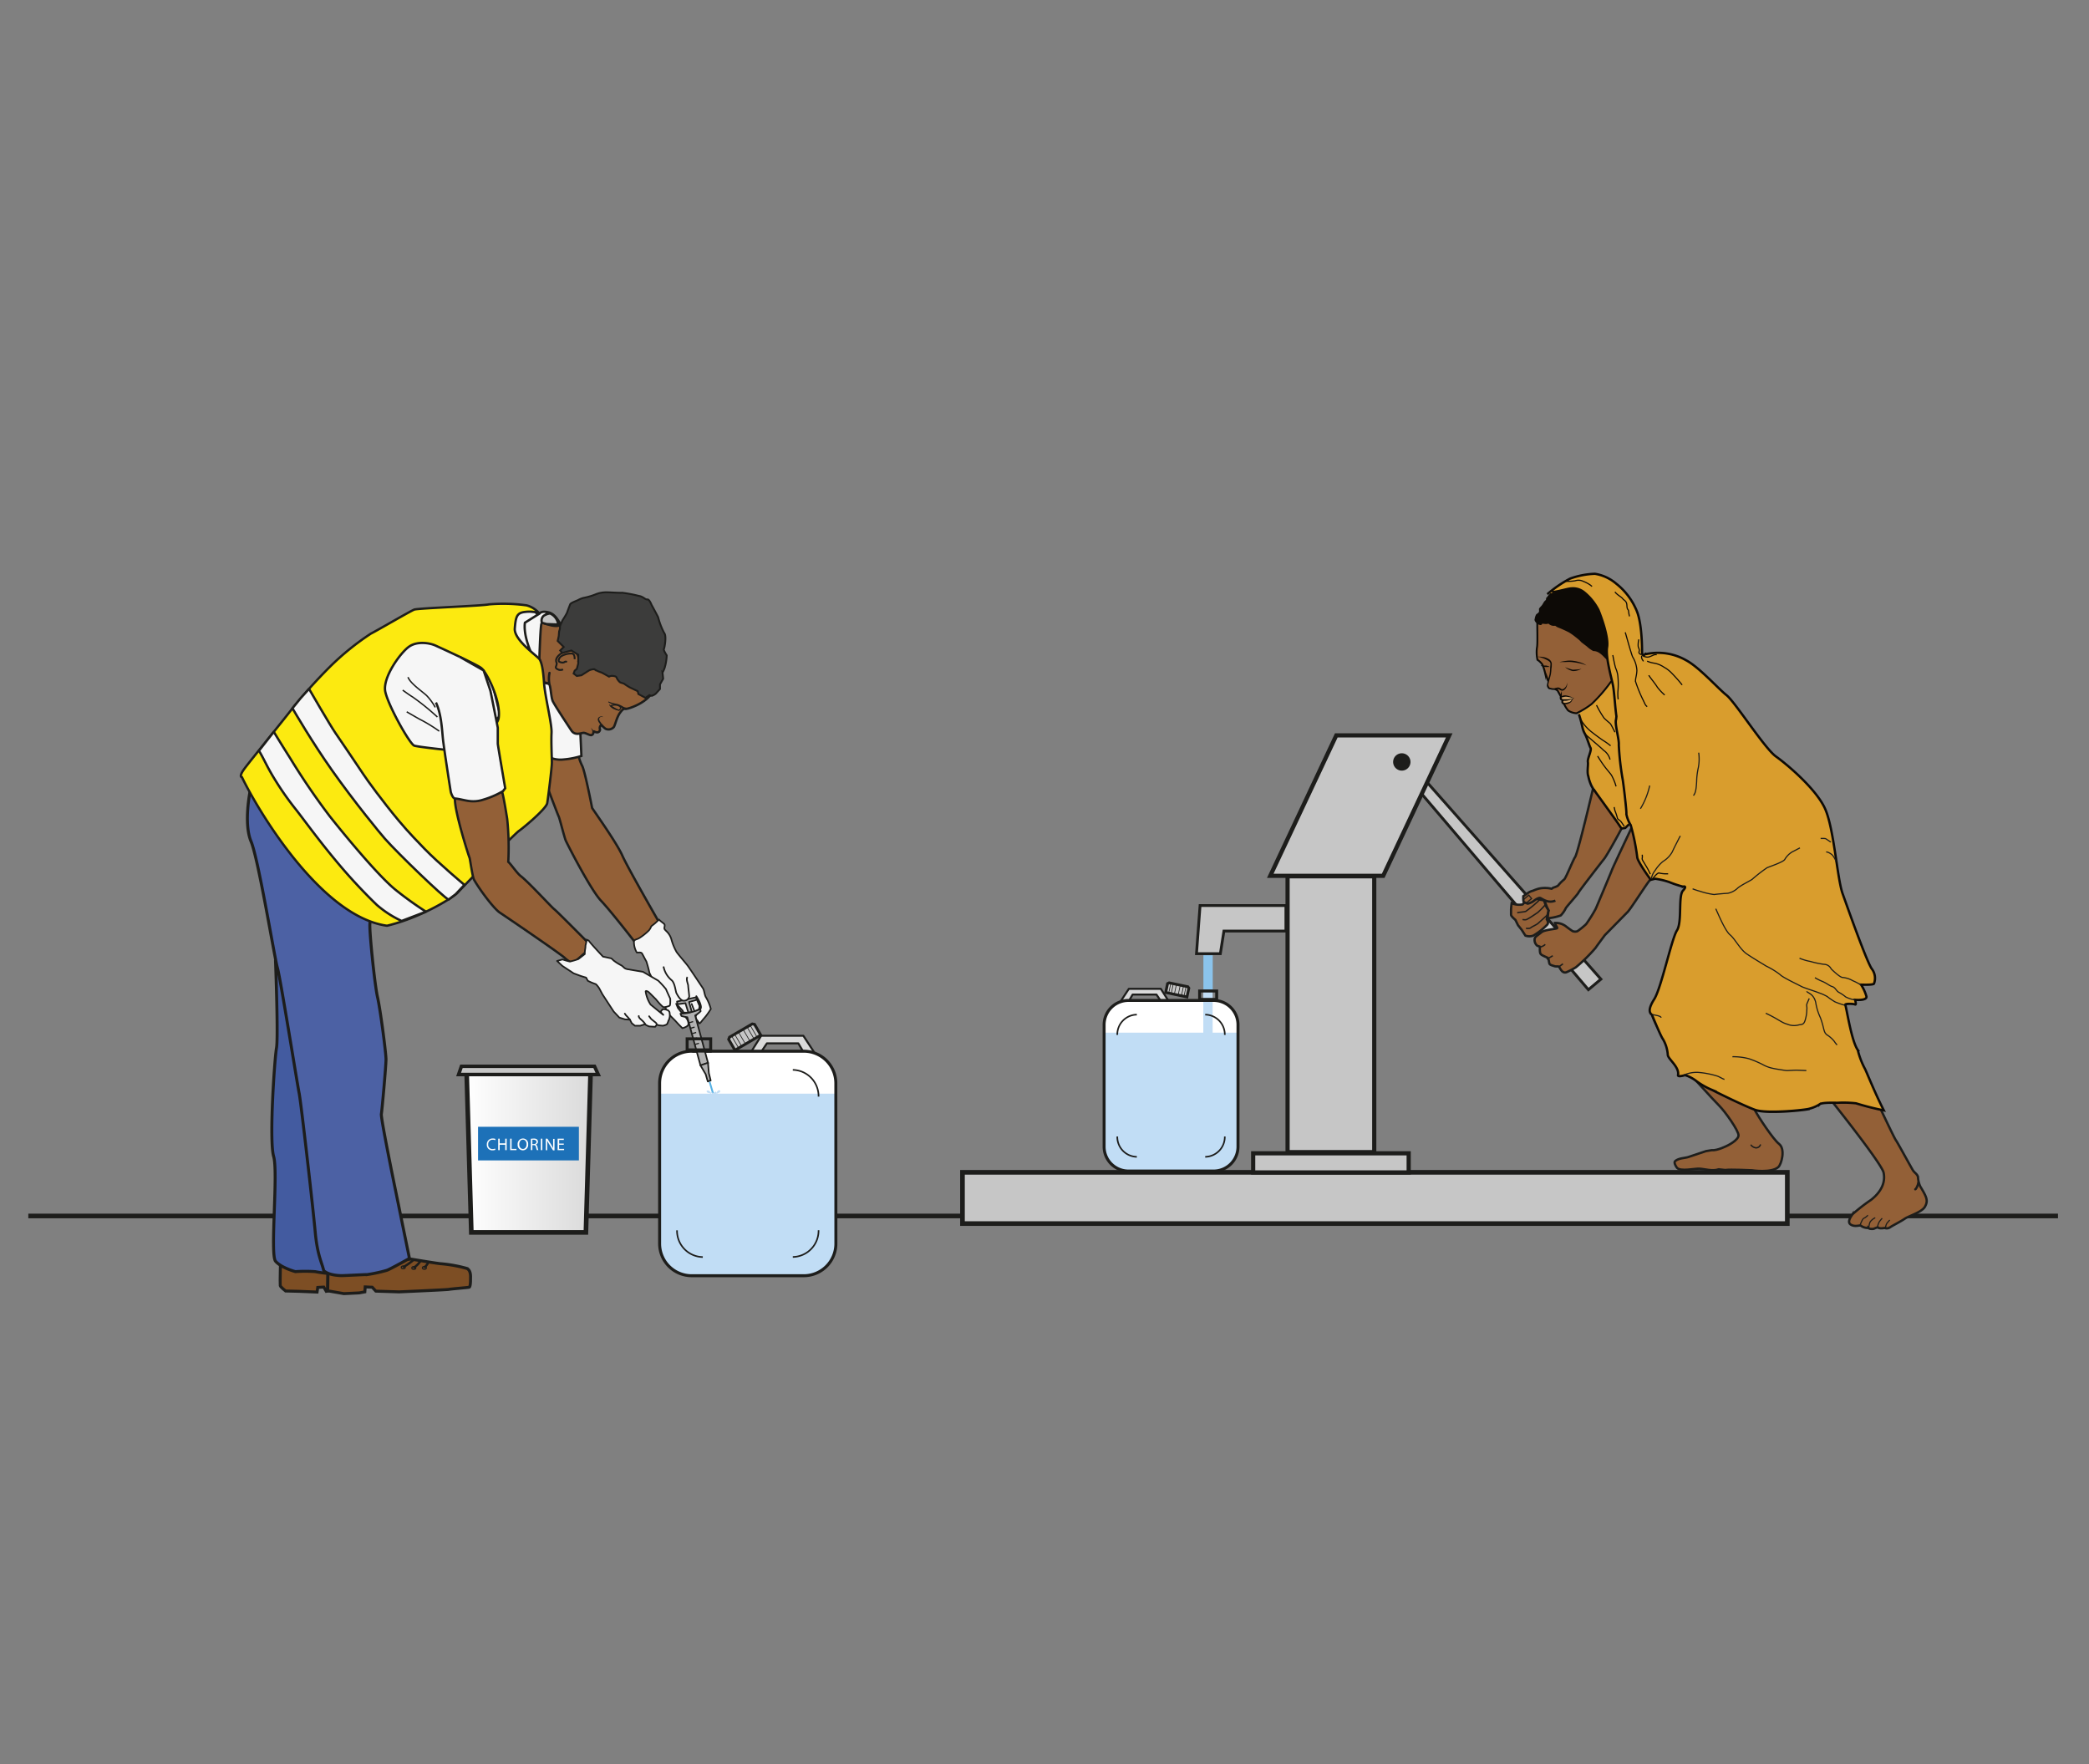 <svg id="Ebene_3" data-name="Ebene 3" xmlns="http://www.w3.org/2000/svg" xmlns:xlink="http://www.w3.org/1999/xlink" viewBox="0 0 450 380"><rect x="0" y="0" width="450" height="380" fill="#808080" stroke="none"/><defs><linearGradient id="linear-gradient" x1="100.49" y1="247.72" x2="127.25" y2="247.72" gradientUnits="userSpaceOnUse"><stop offset="0" stop-color="#fff"/><stop offset="1" stop-color="#dadada"/></linearGradient></defs><title>Zeichenfläche 1</title><line x1="6.1" y1="261.93" x2="443.32" y2="261.93" fill="none" stroke="#1d1d1b" stroke-miterlimit="10"/><path d="M331.35,134.63c-.15,2.06-.3,4.8-.3,5.41a7,7,0,0,0,.14,2c.16.1,1.18,1,1.05,1a15.63,15.63,0,0,0,.86,3.17c.23.45.42.45.42.45l-.13.89a1.4,1.4,0,0,0,.38.6c.24.17.59.08.71.11s.92,0,1,.38.8,1.68,1,2.37a5.62,5.62,0,0,0,1.45,2.21,4.65,4.65,0,0,0,1.61.33c.53,0,2.79-1.68,3.26-2a14.84,14.84,0,0,0,2.07-2c.15-.23,2.59-3.13,2.59-3.13l-.3-6.93-5.11-2.67L334,132.73l-2.29.3Z" fill="#936037"/><path d="M333.52,146.75s-.46-1.29-.7-1.87a10,10,0,0,0-.58-1.75,4.06,4.06,0,0,0-1.05-1,7.83,7.83,0,0,1-.12-2.57c.23-.82,0-5.49.12-6.3s1.87-3.51,2.45-4.68a4.63,4.63,0,0,1,.69-.91" fill="none" stroke="#0d0a06" stroke-miterlimit="10" stroke-width="0.4"/><path d="M331.2,141.46a5.11,5.11,0,0,1,1.17.06,3.09,3.09,0,0,1,1.13.38,1.38,1.38,0,0,1,.78,1c0,.42,0,.79-.08,1.18a7.74,7.74,0,0,1-.12,1.17c-.08.38-.19.75-.29,1.12a7.92,7.92,0,0,0-.26,1.1c0,.26.26.74.42.68H334a2.16,2.16,0,0,0,1.09.07,1.32,1.32,0,0,1,.64-.13,1.68,1.68,0,0,1,.57.29c.3.19.58,0,.85-.29a1.63,1.63,0,0,0,.43-1.05,1.72,1.72,0,0,1-.26,1.18,1.54,1.54,0,0,1-.45.47.77.77,0,0,1-.71,0c-.21-.11-.33-.24-.47-.25a1,1,0,0,0-.51.11,2.43,2.43,0,0,1-1.26-.06H334a.61.61,0,0,1-.63-.36,1.08,1.08,0,0,1-.13-.29.67.67,0,0,1,0-.34,8.19,8.19,0,0,1,.27-1.16c.1-.37.21-.74.29-1.1a10.55,10.55,0,0,0,.12-1.13c0-.38.07-.78.07-1.13s-.32-.56-.63-.74A6.79,6.79,0,0,0,331.2,141.46Z" fill="#0d0a06"/><path d="M335.93,142.62a12.42,12.42,0,0,1,1.48-.27,5.52,5.52,0,0,1,1.52,0,9.19,9.19,0,0,1,1.47.33,4,4,0,0,1,1.35.67,6.27,6.27,0,0,0-1.41-.45,14.17,14.17,0,0,0-1.45-.25,7.11,7.11,0,0,0-1.46-.05Z" fill="#0d0a06"/><path d="M337.14,143.71a12.13,12.13,0,0,0,1.67.56h0l.93-.06c.31,0,.62-.08.93-.15a3.56,3.56,0,0,1-1.86.5h0A3.87,3.87,0,0,1,337.14,143.71Z" fill="#0d0a06"/><path d="M336.17,150.22l.06.36.19.27,0,.44.4.3a4.42,4.42,0,0,0,.91-.13,2,2,0,0,0,.61-.32,4.27,4.27,0,0,1,.5-.71c.09,0,.09-.08-.23-.21a5.64,5.64,0,0,0-1.62-.32C336.84,150,336.17,150.22,336.17,150.22Z" fill="#ca9e67"/><path d="M333.83,143.67a4.19,4.19,0,0,0-.5,0c-.18,0-.35,0-.53,0a4.17,4.17,0,0,1-.51-.09,2.29,2.29,0,0,1-.43-.32,2.6,2.6,0,0,1,.5.1h.5c.16,0,.32,0,.49.08A1,1,0,0,1,333.83,143.67Z" fill="#0d0a06"/><path d="M336.43,150.64c.46,0,.9,0,1.36,0a6.59,6.59,0,0,0,1.34-.34,4,4,0,0,1-1.3.56,2.78,2.78,0,0,1-1.43,0Z" fill="#0d0a06"/><path d="M398.85,225.67a13.42,13.42,0,0,0,1.57,3.86c.88,1.05,7.45,15.41,8,16.11.3.4,2.25,4,3.56,6.3.42.76,1.09.93,1.19,1.68a5.16,5.16,0,0,0,.51,2c1.45,2.36,1.66,3.06,1,4.28s-3.46,2-4.38,2.63-2.55,1.43-3.15,1.84a1.23,1.23,0,0,1-1.17.14s-1.15.23-1.45-.12c-.31,0-.86.33-1.06.33s-.73.06-1-.21a2.56,2.56,0,0,1-1.64-.5c-.38-.11-1.25.32-2.13-.21s0-1.71.35-2.23a37.94,37.94,0,0,1,4-3.11c.87-.7,3.35-2.76,2.7-5.88-.43-2.07-13.17-18-14-18.86s-2.63-3-3.15-3.5a25.89,25.89,0,0,1-3.68-4.38l13.57-.41a5.33,5.33,0,0,1-1.05-1.58,6.64,6.64,0,0,0-.26-1.57,10,10,0,0,1-.79-2.1,2.57,2.57,0,0,0-.44-1.23" fill="#936037" stroke="#1d1d1b" stroke-miterlimit="10" stroke-width="0.5"/><path d="M336.06,150c.23,0,.45-.11.7-.16a1.51,1.51,0,0,1,.79,0,5.9,5.9,0,0,1,.72.2c.26.08.44.23.68.31-.11-.05-.25,0-.38-.05l-.34-.1-.72-.12a1.73,1.73,0,0,0-.68.06,2.17,2.17,0,0,1-.77.07Z" fill="#0d0a06"/><path d="M336.74,151.43a3.6,3.6,0,0,0,1.34-.23.69.69,0,0,0,.27-.16l.21-.3a1.52,1.52,0,0,1,.57-.47,1.7,1.7,0,0,0-.45.55l-.18.32a1,1,0,0,1-.31.26,1.91,1.91,0,0,1-1.49.24Z" fill="#0d0a06"/><path d="M346.26,140.82s.13,1.26-.17,1.21-1.4-1.83-2.85-1.78a5.88,5.88,0,0,1-1.27-.87c-.3-.31-1.4-1-1.53-1.27a13.27,13.27,0,0,0-1.05-.88,13,13,0,0,0-1.4-1,26.47,26.47,0,0,0-2.45-1.1,3.19,3.19,0,0,1-.53-.34,1.64,1.64,0,0,1-1.45-.46c-.64.23-1.32-.09-1.37.07-.22.74-1.89-.42-1.6-1.06a2.93,2.93,0,0,1,.29-.94c.11-.18.45-.31.59-.53s0-.61.07-.78c.24-.38.45-.48.69-.84l.34-.57c.25-.38.52-.37.48-.69a.33.33,0,0,1,.21-.36c.19-.28.26-.36.26-.36a3.73,3.73,0,0,0,.81-.65c.93-1.44,3.58-1.16,4.23-1.16a3.57,3.57,0,0,1,2.67.79,13.68,13.68,0,0,1,3.09,4.2c.59,1.46,2.34,5.14,2,7.3S346,139.31,346.26,140.82Z" fill="#0d0a06"/><polygon points="344.86 210.92 301.27 161.56 299.53 163.11 342.16 213.19 344.86 210.92" fill="#c6c6c6" stroke="#1d1d1b" stroke-miterlimit="10" stroke-width="0.6"/><path d="M326,194.7a4.24,4.24,0,0,0,2,.12,14.33,14.33,0,0,1,2.19-1.94c.31,0,1.06.79,1.06.79l.24.13s1.11,0,1.2.34l.3,1,.61,1-.31,1.24-.09.67s.5.68.09,1.13a14.06,14.06,0,0,1-3,2.36,2.56,2.56,0,0,1-1.7,0l-.79-1.24-.8-1-.56-1.15s-.94-.76-.94-1.1v-1.12a13.6,13.6,0,0,1,.14-1.39Z" fill="#936037" stroke="#1d1d1b" stroke-miterlimit="10" stroke-width="0.5"/><path d="M332.87,194.9a16.13,16.13,0,0,1-1.68,1.71c-.15.06-1.4,1-2.32,1.45-.3.14-.79,0-.9.05" fill="#936037" stroke="#1d1d1b" stroke-miterlimit="10" stroke-width="0.3"/><path d="M333.42,197c-.33.3-1.65,1.48-2.05,1.86s-1.45.78-1.65,1-1,.11-1,.11" fill="#936037" stroke="#1d1d1b" stroke-miterlimit="10" stroke-width="0.3"/><path d="M331.48,194a27.15,27.15,0,0,1-2.8,2.31c-.27.14-1.52.18-1.85.33" fill="#936037" stroke="#1d1d1b" stroke-miterlimit="10" stroke-width="0.3"/><path d="M355.94,218.67c.35,2.22,6.13,10.27,6.66,11s6.56,7.33,7.79,8.56,4.11,5.28,4.11,6.33-2.37,2.2-2.37,2.2-2.18,1.14-3.41,1l-1.22.2-3.83,1.28c-.72.24-2.08.2-2.84.89-.31.28.2,1.18.42,1.43.76.85,3.79.13,4.84.18s2.8.61,4.15.14l1.37.15c1.06-.17,5.78.06,5.78.06s4.21.64,5.7-.7c.65-.61,1.59-3.87.12-5-1.2-.93-4.37-5.68-5.29-7.43s-4.64-11.53-5.87-12.76" fill="#936037" stroke="#1d1d1b" stroke-miterlimit="10" stroke-width="0.5"/><path d="M351.44,178.36s-3.95,8.34-4.19,9-3.33,8-3.5,8.38a30.9,30.9,0,0,1-2.08,3.33,16.11,16.11,0,0,1-1.87,1.52,1.49,1.49,0,0,1-1,0c-.33-.17-1.41-1-1.41-1a3.62,3.62,0,0,0-2.41-.78c.2.77.62,1,.41,1.15s-2.66.32-3.28.82c-1.08.85-1.44,1-1.52,1.45a1.6,1.6,0,0,0,.56,1.49l.58.21s-.13,1.25.17,1.59,1.25.64,1.5.81.25,1.07.41,1.32.83.39,1.08.48.63,0,.88.08.66,1.73,1.82,1.15a17,17,0,0,0,1.88-1,35.71,35.71,0,0,0,4.24-4.18c.13-.24,2-2.74,2-2.74l4.91-5c.75-.77,4.61-6.9,4.94-7" fill="#936037" stroke="#1d1d1b" stroke-miterlimit="10" stroke-width="0.5"/><path d="M331.73,204a2.09,2.09,0,0,0,1.14-.57" fill="#936037" stroke="#1d1d1b" stroke-miterlimit="10" stroke-width="0.3"/><path d="M333.17,206.61a14.68,14.68,0,0,0,1.32-.74" fill="#936037" stroke="#1d1d1b" stroke-miterlimit="10" stroke-width="0.3"/><line x1="335.84" y1="208.23" x2="336.68" y2="207.62" fill="#936037" stroke="#1d1d1b" stroke-miterlimit="10" stroke-width="0.3"/><path d="M332.72,194.14l.26.58.25.66.4.78-.09.21-.16,1.4h.32a11.15,11.15,0,0,0,2.5-.57,5.88,5.88,0,0,0,1.09-1.56c.17-.35,2.63-3.06,2.71-3.33s4.82-6.39,5.52-7.26,3.33-5.7,3.76-6.54l.24-.63-2.19-6.51-4.21-1.32c-1.49,6.31-3.38,13.94-3.82,14.56s-2,4.59-2.38,4.85a7.92,7.92,0,0,0-1.23,1.23c-.18.26-1.14.53-1.14.53s-.29.3-.42.2a6.32,6.32,0,0,0-2.66,0,8.35,8.35,0,0,0-1.19.43,4.17,4.17,0,0,0-.92.36l-1.22.83s-.05,1.18.13,1.27a8.58,8.58,0,0,0,.83.35,4,4,0,0,0,1.14-.48c.13-.09,1-.81,1.49-.76.15,0,.54.31,1.09.54l.32.12a2.65,2.65,0,0,0,1.91-.08" fill="#936037" stroke="#1d1d1b" stroke-miterlimit="10" stroke-width="0.5"/><path d="M333.21,128a25.82,25.82,0,0,1,5-3.3,17.38,17.38,0,0,1,5.38-1.05,9.3,9.3,0,0,1,4.55,2.1,14.4,14.4,0,0,1,4.55,6.13c1.05,2.8,1.05,7.87,1.05,8.47,0,1.49.76.52.76.52l.19.06a12.22,12.22,0,0,1,8.63,1.4c2.8,1.52,6.77,6,8.63,7.48s8.18,11.44,10.63,13.19,8.52,6.89,10.51,11.09,2.66,15.11,3.85,18.45,5.25,14.82,6.31,16.23a3.31,3.31,0,0,1,.46,3.15c-.11.35-2.8.23-2.8.23a9.14,9.14,0,0,1,1.17,2.57c.11.94-2.45.7-2.45.7s.35,1.17,0,1-2.34-.23-2.11.12,1.29,7.7,2.69,9.69a17.05,17.05,0,0,0,1.52,4c.23.35,2.1,5.13,4.09,9a58.46,58.46,0,0,1-6-1.52,24.78,24.78,0,0,0-4-.11c-.47,0-3.39-.12-3.85.34a7.39,7.39,0,0,1-2.22.94c-.58.23-9.11,1.16-11.68.23s-8.87-4.08-9.34-4.32a15.8,15.8,0,0,1-3.27-1.86,8.08,8.08,0,0,0-2.45-1.29s-1.62.51-1.52,0c.35-1.78-2.21-3.48-2.21-4.41a7.65,7.65,0,0,0-1.06-3.38c-.46-.59-2.33-5.17-2.33-5.17-.44-.37-1.05-1,.47-3.39s3.74-13,4.9-14.82.23-7.39,1.29-8.56,0-.87,0-.87a24.08,24.08,0,0,1-3-1,16.22,16.22,0,0,0-3-.7l-.93.23s-2.92-4-2.92-4.91a46.76,46.76,0,0,0-1.4-6.88c-.11-.17-.9,1-1.78.5s-2.17-2.85-4.41-6c-3.5-4.89-3.06-6-3.18-6.5s.47-3,.59-4.19-.73-2.7-1.35-3.91L340,153.65c2.16-.84,7.4-5.81,7.09-7.39s-1.27-4.62-.91-6.78-1.27-6.57-1.86-8a11.89,11.89,0,0,0-3.09-3.82,3.79,3.79,0,0,0-2.76-.83c-.64,0-3,.8-4.74,1m56.07,111c-.58.23-9.11,1.16-11.68.23m11.68-.23c-.58.23-9.11,1.16-11.68.23" fill="#d99d2d"/><path d="M343.91,151.89a20.46,20.46,0,0,0,1.64,2.8c.68.67,1.27,1.08,1.4,1.28.23.35.93,1.75.93,1.75" fill="none" stroke="#0d0a06" stroke-miterlimit="10" stroke-width="0.25"/><path d="M334.92,148.39l.59.34.72,1.3a.84.84,0,0,0,0,.53c.05.14.42.29.42.29s-.17.29-.1.46a1.12,1.12,0,0,0,.38.34,6.47,6.47,0,0,0,.86,1.39,3.55,3.55,0,0,0,1.82.6,18.29,18.29,0,0,0,3.26-2,33.17,33.17,0,0,0,4.21-4.88" fill="none" stroke="#0d0a06" stroke-miterlimit="10" stroke-width="0.4"/><path d="M347.42,141.11s.4,2.22.64,2.86a5.84,5.84,0,0,1,.47,1.87,17.06,17.06,0,0,1,0,3,8.78,8.78,0,0,0,.05,1.81" fill="none" stroke="#0d0a06" stroke-miterlimit="10" stroke-width="0.25"/><path d="M340.41,154.8a9.2,9.2,0,0,0,2.22,2.69c1.17.93,2,1.52,2.69,2a13.66,13.66,0,0,1,1.63,1.16" fill="none" stroke="#0d0a06" stroke-miterlimit="10" stroke-width="0.25"/><path d="M341.35,158c1,1,3.5,3,4.08,3.62a3.43,3.43,0,0,1,1.4,2" fill="none" stroke="#0d0a06" stroke-miterlimit="10" stroke-width="0.25"/><path d="M344.15,162.86c1.75,2.92,2.8,3.62,3.15,4.44a10.34,10.34,0,0,1,.82,2.1" fill="none" stroke="#0d0a06" stroke-miterlimit="10" stroke-width="0.25"/><path d="M333.31,128a25.67,25.67,0,0,1,4.88-3.35,17.38,17.38,0,0,1,5.38-1.05,9.3,9.3,0,0,1,4.55,2.1,14.4,14.4,0,0,1,4.55,6.13c1.05,2.8,1.05,7.87,1.05,8.47,0,1.49.76.52.76.52l.19.06a12.22,12.22,0,0,1,8.63,1.4c2.8,1.52,6.77,6,8.63,7.48s8.18,11.44,10.63,13.19,8.52,6.89,10.51,11.09,2.66,15.11,3.85,18.45,5.25,14.82,6.31,16.23a3.31,3.31,0,0,1,.46,3.15c-.11.35-2.8.23-2.8.23a9.14,9.14,0,0,1,1.17,2.57c.11.94-2.45.7-2.45.7s.35,1.17,0,1-2.34-.23-2.11.12,1.29,7.7,2.69,9.69a17.05,17.05,0,0,0,1.52,4c.23.35,2.1,5.13,4.09,9a58.46,58.46,0,0,1-6-1.52,24.78,24.78,0,0,0-4-.11c-.47,0-3.39-.12-3.85.34a7.39,7.39,0,0,1-2.22.94c-.58.23-9.11,1.16-11.68.23s-8.87-4.08-9.34-4.32a15.8,15.8,0,0,1-3.27-1.86,8.08,8.08,0,0,0-2.45-1.29s-1.62.51-1.52,0c.35-1.78-2.21-3.48-2.21-4.41a7.65,7.65,0,0,0-1.06-3.38c-.46-.59-2.33-5.17-2.33-5.17-.44-.37-1.05-1,.47-3.39s3.74-13,4.9-14.82.23-7.39,1.29-8.56,0-.87,0-.87a24.08,24.08,0,0,1-3-1,16.22,16.22,0,0,0-3-.7l-.93.23s-2.92-4-2.92-4.91a46.76,46.76,0,0,0-1.4-6.88,7,7,0,0,1-.94-2.37c.12-.35-.69-7.09-.81-7.56a59.33,59.33,0,0,1-.82-7.35c.12-1.17-.93-4.56-.58-5.49l.07-.66c-.28-1.81-.44-5.07-.74-6.65s-1.63-6.09-1.27-8.25-1.27-6.57-1.86-8a11.89,11.89,0,0,0-3.09-3.82,3.79,3.79,0,0,0-2.76-.83c-.64,0-2.44.59-4.14.82M389.8,238.87c-.58.23-9.11,1.16-11.68.23m11.68-.23c-.58.23-9.11,1.16-11.68.23" fill="none" stroke="#0d0a06" stroke-miterlimit="10" stroke-width="0.5"/><polyline points="328.92 194.4 329.93 193.56 329.32 192.82 328.27 193.7" fill="none" stroke="#1d1d1b" stroke-miterlimit="10" stroke-width="0.25"/><path d="M364.61,191.46a15.4,15.4,0,0,0,1.58.52,15.93,15.93,0,0,0,3.06.71c.52-.09,2.54-.26,2.89-.26a4.25,4.25,0,0,0,2.1-1.05c.61-.62,3-1.76,3.24-2a33.24,33.24,0,0,1,3.15-2.45c.53-.26,3.59-1.23,3.86-1.84a4.55,4.55,0,0,1,1.57-1.58c.35-.17,1.67-.87,1.67-.87" fill="none" stroke="#1d1d1b" stroke-miterlimit="10" stroke-width="0.25"/><path d="M369.6,195.75c.53,1.14,2,4.73,3.07,5.61s2.18,3.15,3.59,4.11,3.5,2.19,4.2,2.63a17,17,0,0,1,3,1.84c.53.61,4.12,2.28,4.56,2.54s3.24,1.14,3.85,1.4a10,10,0,0,1,1.75.79,14.2,14.2,0,0,0,1.67,1.14,16.47,16.47,0,0,0,2.24.76" fill="none" stroke="#1d1d1b" stroke-miterlimit="10" stroke-width="0.25"/><path d="M400.89,212.13c-.47-.17-.55-.35-1.78-.88a5.43,5.43,0,0,0-2.19-.7c-.61,0-2.45-1.83-2.45-1.83a1.77,1.77,0,0,0-1.58-1,20.47,20.47,0,0,1-2.89-.61,11.71,11.71,0,0,1-2.36-.7" fill="none" stroke="#1d1d1b" stroke-miterlimit="10" stroke-width="0.25"/><path d="M399.61,215.4a7.12,7.12,0,0,1-2-.64,8.85,8.85,0,0,0-1.49-1c-.52-.27-.78-1.05-1.4-1.23s-1.31-.79-2.19-1.14a11.06,11.06,0,0,1-1.57-.79" fill="none" stroke="#1d1d1b" stroke-miterlimit="10" stroke-width="0.25"/><path d="M395.52,185.6a4.73,4.73,0,0,0-.79-1.4,2.9,2.9,0,0,0-1-.62l-.35-.09" fill="none" stroke="#1d1d1b" stroke-miterlimit="10" stroke-width="0.25"/><path d="M394.38,181.4l-1.05-.71s-.09-.08-.44-.08h-.7" fill="none" stroke="#1d1d1b" stroke-miterlimit="10" stroke-width="0.25"/><path d="M355.7,189.37a4.19,4.19,0,0,1,.87-1.92,8,8,0,0,1,1.69-1.91,5.57,5.57,0,0,0,1.95-2c.49-1.08,1.75-3.49,1.75-3.49" fill="none" stroke="#1d1d1b" stroke-miterlimit="10" stroke-width="0.25"/><path d="M380.37,218.26c2.8,1.31,3.33,2,4.64,2.36a3.77,3.77,0,0,0,2.37.18c.61-.18,1.14.09,1.48-1.05a8.28,8.28,0,0,0,.36-2.28c.08-.79-.18-.79.08-1.4s.44-1,.44-1" fill="none" stroke="#1d1d1b" stroke-miterlimit="10" stroke-width="0.25"/><path d="M389.22,213.53c0,.35,1.49.44,1.92,2.45a12,12,0,0,0,1,3.24c.88,2.37.62,3.07,1.4,3.68a6.45,6.45,0,0,1,1.58,1.4,5.13,5.13,0,0,0,.61.79" fill="none" stroke="#1d1d1b" stroke-miterlimit="10" stroke-width="0.25"/><path d="M373.19,227.63a12.8,12.8,0,0,1,3.59.44,22.83,22.83,0,0,1,2.89,1.22,7.55,7.55,0,0,0,2.45.88c.35.09,2.54.44,2.8.44s1.67-.09,2-.09,2.19.09,2.19.09" fill="none" stroke="#1d1d1b" stroke-miterlimit="10" stroke-width="0.25"/><path d="M349.9,178l-.7-1c-.18-.27-.79-.53-.79-.79a11.07,11.07,0,0,0-.53-1.58l-.17-.78" fill="none" stroke="#0d0a06" stroke-miterlimit="10" stroke-width="0.25"/><path d="M355.5,188.31a14.42,14.42,0,0,0-1.13-2.1c-.09-.26-.71-1-.62-1.31a2.08,2.08,0,0,0,0-.79" fill="none" stroke="#0d0a06" stroke-miterlimit="10" stroke-width="0.25"/><path d="M355.94,189.36s1-1.31,1.4-1.31a7,7,0,0,0,2,.17" fill="none" stroke="#0d0a06" stroke-miterlimit="10" stroke-width="0.25"/><path d="M350.1,136.21c.12.35,1.23,4.42,1.58,5.27a6.31,6.31,0,0,1,.93,2.94c-.06,1.25-.35,1.71-.29,2.39a30.41,30.41,0,0,0,1.75,4.23c.35.76.41.93.76,1.17" fill="none" stroke="#0d0a06" stroke-miterlimit="10" stroke-width="0.25"/><path d="M362.36,147.54a30.44,30.44,0,0,0-2.22-2.51,6.8,6.8,0,0,0-1.69-1.31,5.54,5.54,0,0,0-2-.85,6.55,6.55,0,0,1-1.64-.45" fill="none" stroke="#0d0a06" stroke-miterlimit="10" stroke-width="0.25"/><path d="M358.6,149.71A11,11,0,0,1,357,148c-.52-.87-1.75-2.27-1.81-2.56" fill="none" stroke="#0d0a06" stroke-miterlimit="10" stroke-width="0.25"/><path d="M337.22,125.21a8.85,8.85,0,0,0,2.1-.11,2.24,2.24,0,0,1,1.7.11,7.7,7.7,0,0,1,1.18.57,4.06,4.06,0,0,1,.74.55" fill="none" stroke="#0d0a06" stroke-miterlimit="10" stroke-width="0.25"/><path d="M347.88,127.5c.46.64,1.39,1.07,1.68,1.47s.85.41.9,1.46c.07,1.21.28.51.38,1.4a6.2,6.2,0,0,0,.18.94" fill="none" stroke="#0d0a06" stroke-miterlimit="10" stroke-width="0.25"/><path d="M353.61,141s-.7-.12-.53-.64-.15-.69-.2-1.22a5.61,5.61,0,0,1,.14-1.41" fill="none" stroke="#0d0a06" stroke-miterlimit="10" stroke-width="0.25"/><path d="M353.66,141.23c0,.18-.11.23,0,.58s.23.36.35.65" fill="none" stroke="#0d0a06" stroke-miterlimit="10" stroke-width="0.25"/><path d="M354.07,141.23s-.23.12.3.23a1.45,1.45,0,0,0,1.1-.05c.53-.18,1-.53,1.4-.35" fill="none" stroke="#0d0a06" stroke-miterlimit="10" stroke-width="0.25"/><path d="M365.92,162.13a9.77,9.77,0,0,1-.08,3.24,15,15,0,0,0-.36,3c-.08,1.31-.17,2.45-.7,3" fill="none" stroke="#1d1d1b" stroke-miterlimit="10" stroke-width="0.25"/><path d="M353.37,174.21a16.25,16.25,0,0,0,2-5" fill="none" stroke="#1d1d1b" stroke-miterlimit="10" stroke-width="0.25"/><path d="M362.64,231.61a6.89,6.89,0,0,1,3.15-.61,18.93,18.93,0,0,1,4.12.79c.52.17,1.31.7,1.57.7" fill="none" stroke="#1d1d1b" stroke-miterlimit="10" stroke-width="0.25"/><path d="M356,218.55c.53.15,1.75.24,1.84.67" fill="none" stroke="#1d1d1b" stroke-miterlimit="10" stroke-width="0.25"/><path d="M340.12,153.86c.81,2.45.64,3,1.23,4.1s1,2.68,1.28,3.15-.7,2.33-.58,3-.24,2.21.11,3.15a9.06,9.06,0,0,0,.7,2.1c.59,1-.23-.23,1.87,2.68s3.62,5,4.09,5.73l.46.7.82-.12.82-.79" fill="none" stroke="#0d0a06" stroke-miterlimit="10" stroke-width="0.5"/><rect x="207.33" y="252.53" width="177.68" height="11.04" fill="#c6c6c6" stroke="#1d1d1b" stroke-miterlimit="10"/><rect x="269.95" y="248.43" width="33.5" height="4.12" fill="#c6c6c6" stroke="#1d1d1b" stroke-miterlimit="10" stroke-width="0.9"/><rect x="277.36" y="188.76" width="18.67" height="59.42" fill="#c6c6c6" stroke="#1d1d1b" stroke-miterlimit="10" stroke-width="0.9"/><polygon points="297.96 188.66 273.63 188.66 287.86 158.4 312.19 158.4 297.96 188.66" fill="#c6c6c6" stroke="#1d1d1b" stroke-miterlimit="10" stroke-width="0.9"/><polygon points="277 195.06 258.51 195.06 257.74 205.43 262.88 205.43 263.65 200.55 277 200.55 277 195.06" fill="#c6c6c6" stroke="#1d1d1b" stroke-miterlimit="10" stroke-width="0.6"/><path d="M303.84,164.13a1.87,1.87,0,1,1-1.87-1.87A1.87,1.87,0,0,1,303.84,164.13Z" fill="#1d1d1b"/><rect x="259.23" y="205.77" width="2.01" height="7.37" fill="#8bc4ec"/><path d="M251.64,215.5,250.06,213h-6.89l-1.86,2.84m1.92-.31.75-1.29h5.14l.87,1.29" fill="#dadada" stroke="#1d1d1b" stroke-linejoin="round" stroke-width="0.43"/><path d="M237.84,247a5.25,5.25,0,0,0,5.25,5.25h18.34a5.25,5.25,0,0,0,5.25-5.25V220.75a5.25,5.25,0,0,0-5.25-5.25H243.09a5.25,5.25,0,0,0-5.25,5.25Z" fill="#fff"/><path d="M237.84,247a5.25,5.25,0,0,0,5.25,5.25h18.34a5.25,5.25,0,0,0,5.25-5.25V222.44H237.84Z" fill="#c1ddf5"/><rect x="259.21" y="213.47" width="2.01" height="9.54" fill="#c1ddf5"/><rect x="258.42" y="213.47" width="3.67" height="1.81" fill="none" stroke="#1d1d1b" stroke-width="0.64"/><path d="M263.84,222.93a4.29,4.29,0,0,0-4.22-4.37" fill="none" stroke="#1d1d1b" stroke-width="0.34"/><path d="M259.62,249.19a4.3,4.3,0,0,0,4.22-4.38" fill="none" stroke="#1d1d1b" stroke-width="0.34"/><path d="M240.68,244.81a4.29,4.29,0,0,0,4.21,4.38" fill="none" stroke="#1d1d1b" stroke-width="0.34"/><path d="M244.89,218.56a4.28,4.28,0,0,0-4.21,4.37" fill="none" stroke="#1d1d1b" stroke-width="0.34"/><path d="M237.84,247a5.25,5.25,0,0,0,5.25,5.25h18.34a5.25,5.25,0,0,0,5.25-5.25V220.75a5.25,5.25,0,0,0-5.25-5.25H243.09a5.25,5.25,0,0,0-5.25,5.25Z" fill="none" stroke="#1d1d1b" stroke-width="0.64"/><path d="M400.68,263.9c.33-.84.59-1.37.77-1.45.56-.22.78-.61.95-.66" fill="none" stroke="#1d1d1b" stroke-miterlimit="10" stroke-width="0.25"/><path d="M402.56,264.62a4.16,4.16,0,0,1,.28-1.39,2.87,2.87,0,0,1,1.12-.92" fill="none" stroke="#1d1d1b" stroke-miterlimit="10" stroke-width="0.25"/><path d="M404.43,264.51a3.11,3.11,0,0,1,.44-1.39c.39-.5.58-.7.58-.7" fill="none" stroke="#1d1d1b" stroke-miterlimit="10" stroke-width="0.25"/><path d="M406.18,264.43a2.09,2.09,0,0,1,.3-.94c.27-.34.61-.69.61-.69" fill="none" stroke="#1d1d1b" stroke-miterlimit="10" stroke-width="0.25"/><path d="M116.58,166c1,2.64,3.55,9.45,3.76,9.85s1.22,4.48,1.52,5.19,5.39,10.67,7.62,13,8.14,10,8.14,10l4.57-5s-6.91-12-8.13-14.74-5.59-8.84-6.51-10.26c0,0-1.52-7.83-2.13-9.05a9.79,9.79,0,0,1-.81-2.24l-.82-1.32-6.7.51Z" fill="#936037" stroke="#1d1d1b" stroke-miterlimit="10" stroke-width="0.5"/><polygon points="255.69 214.75 251.11 213.79 251.51 211.87 251.85 211.71 255.88 212.55 256.09 212.85 255.69 214.75" fill="#c6c6c6" stroke="#1d1d1b" stroke-miterlimit="10" stroke-width="0.6"/><line x1="255.49" y1="212.51" x2="255.06" y2="214.54" fill="none" stroke="#1d1d1b" stroke-miterlimit="10" stroke-width="0.15"/><line x1="254.24" y1="212.24" x2="253.81" y2="214.28" fill="none" stroke="#1d1d1b" stroke-miterlimit="10" stroke-width="0.15"/><line x1="254.94" y1="212.43" x2="254.51" y2="214.46" fill="none" stroke="#1d1d1b" stroke-miterlimit="10" stroke-width="0.15"/><line x1="253.42" y1="212.03" x2="252.99" y2="214.07" fill="none" stroke="#1d1d1b" stroke-miterlimit="10" stroke-width="0.15"/><line x1="252.74" y1="211.93" x2="252.32" y2="213.96" fill="none" stroke="#1d1d1b" stroke-miterlimit="10" stroke-width="0.15"/><line x1="252.22" y1="211.76" x2="251.79" y2="213.79" fill="none" stroke="#1d1d1b" stroke-miterlimit="10" stroke-width="0.15"/><path d="M125.24,162.84a17.29,17.29,0,0,1-3.89.76,5.68,5.68,0,0,1-4-1.07l-1.14-15.7,4.19,1,4.42,5.59Z" fill="#f6f6f6" stroke="#1d1d1b" stroke-miterlimit="10" stroke-width="0.5"/><path d="M161.89,226.44l2.08-3.33h9.08l2.45,3.74m-2.53-.41-1-1.69h-6.77l-1.14,1.69" fill="#dadada" stroke="#1d1d1b" stroke-linejoin="round" stroke-width="0.43"/><path d="M180.06,267.89a6.91,6.91,0,0,1-6.91,6.91H149a6.91,6.91,0,0,1-6.91-6.91V233.35a6.91,6.91,0,0,1,6.91-6.91h24.14a6.91,6.91,0,0,1,6.91,6.91Z" fill="#fff"/><path d="M180.06,267.89a6.91,6.91,0,0,1-6.91,6.91H149a6.91,6.91,0,0,1-6.91-6.91V235.58h38Z" fill="#c1ddf5"/><path d="M151.39,270.78a5.66,5.66,0,0,1-5.55-5.76" fill="none" stroke="#1d1d1b" stroke-width="0.34"/><path d="M176.33,265a5.66,5.66,0,0,1-5.55,5.76" fill="none" stroke="#1d1d1b" stroke-width="0.34"/><path d="M170.78,230.46a5.66,5.66,0,0,1,5.55,5.76" fill="none" stroke="#1d1d1b" stroke-width="0.34"/><path d="M180.06,267.89a6.91,6.91,0,0,1-6.91,6.91H149a6.91,6.91,0,0,1-6.91-6.91V233.35a6.91,6.91,0,0,1,6.91-6.91h24.14a6.91,6.91,0,0,1,6.91,6.91Z" fill="none" stroke="#1d1d1b" stroke-width="0.64"/><polygon points="163.88 222.97 158.32 226.22 156.96 223.89 157.15 223.41 162.05 220.56 162.54 220.66 163.88 222.97" fill="#c6c6c6" stroke="#1d1d1b" stroke-miterlimit="10" stroke-width="0.6"/><line x1="161.61" y1="220.87" x2="163.04" y2="223.34" fill="none" stroke="#1d1d1b" stroke-miterlimit="10" stroke-width="0.15"/><line x1="160.09" y1="221.76" x2="161.52" y2="224.23" fill="none" stroke="#1d1d1b" stroke-miterlimit="10" stroke-width="0.15"/><line x1="160.98" y1="221.3" x2="162.41" y2="223.77" fill="none" stroke="#1d1d1b" stroke-miterlimit="10" stroke-width="0.15"/><line x1="159.06" y1="222.29" x2="160.5" y2="224.76" fill="none" stroke="#1d1d1b" stroke-miterlimit="10" stroke-width="0.15"/><line x1="158.27" y1="222.81" x2="159.71" y2="225.28" fill="none" stroke="#1d1d1b" stroke-miterlimit="10" stroke-width="0.15"/><line x1="157.58" y1="223.13" x2="159.02" y2="225.6" fill="none" stroke="#1d1d1b" stroke-miterlimit="10" stroke-width="0.15"/><path d="M60.45,270.69s-.15,5.95-.08,6.25,1.15,1.15,1.15,1.15l2.89.07,3.89.16.15-1,1.3-.07.53.91.31-.07.07-6.56L61.59,271Z" fill="#7d4e24" stroke="#1d1d1b" stroke-width="0.64"/><path d="M59.36,207.25s.61,16.26.2,18.5-1.62,19.92-.61,23.37-.81,21.14.41,22.56,4.27,2.24,4.27,2.24a30.08,30.08,0,0,1,4.27,0,26.27,26.27,0,0,0,3,.41l2.24-.61s2.24-24.6,0-27.24-8.74-32.32-8.74-32.32l-2-5.69Z" fill="#435ba0" stroke="#1d1d1b" stroke-width="0.64"/><path d="M70.82,272.83l-.16,1.22-.07,4,3.5.61,3.28-.16,1.22-.22.08-1.07,1.52.07.77.84,5,.16s10.52-.46,10.75-.54,4-.38,4.34-.46.31-1.67.31-1.9.15-1.68-.77-2.14A29.77,29.77,0,0,0,95,272.22c-.46,0-6.48-1-6.48-1l-8.84.61Z" fill="#7d4e24" stroke="#1d1d1b" stroke-width="0.64"/><path d="M88.2,271.07,85,255.42s-3-14.63-2.85-15.45,1-10.36,1-11.78-1.22-10.78-1.83-13.42-1.83-14.64-1.63-15.85-3-14.84-3-14.84L53.87,170.46s-1.42,6.91.2,10.77,5.08,25.21,5.69,27.24,4.27,25,4.68,27,3,24.8,3.46,29.88,1.47,6.68,1.83,8.34c1,1,3.3,1.09,3.91,1.09s4.88-.23,5.49-.23a31.39,31.39,0,0,0,4.19-.91C83.93,273.46,88.2,271.07,88.2,271.07Z" fill="#4c61a4" stroke="#1d1d1b" stroke-width="0.64"/><polygon points="119.65 147.54 116.3 146.78 115 143.63 117.41 140.48 119.65 147.54" fill="#936037" stroke="#1d1d1b" stroke-linejoin="round" stroke-width="0.5"/><path d="M116.27,142.1c-.3-.3-3.91-6.25-3.91-6.25l4.37-1.75c1,.3,3,1.17,4.14.46s3.75-4.92,6.24-5.57c4.11-1.07,9.69-.91,11.62,1.53s5.28,9.07,2.14,17.88c-1,2.85-5.19,4.17-5.8,4.27s-.67-.24-1.47.82-1.1,2.85-1.42,3.17a1.52,1.52,0,0,1-1.73.33,4.74,4.74,0,0,1-.91-.86.92.92,0,0,0-.28,1.05s-.13,1-1.3.37c-.3.1.1.41-.46.76-.34.22-1.27-.45-1.78-.45s-1.83.71-2.64-.51-3.5-5.29-4-6.3c-.38-.84-.41-2.85-.71-3.56a6.42,6.42,0,0,1,0-2.54" fill="#936037" stroke="#1d1d1b" stroke-linecap="round" stroke-linejoin="round" stroke-width="0.5"/><path d="M134.92,152.92a2.3,2.3,0,0,1-1.07-.47A4.81,4.81,0,0,0,133,152c-.31-.11-.67-.17-1-.29a5.49,5.49,0,0,1-1-.45l.1-.16a3.93,3.93,0,0,0,1,.35c.34.1.67.12,1,.22a5.75,5.75,0,0,1,1,.45,1.83,1.83,0,0,0,.85.33Z" fill="#1d1d1b"/><path d="M124.5,142.61c.26-.51.11-2.34-1.42-2.49s-3.91,1.42-3.15,2.69a1.93,1.93,0,0,1-.15.72c-.15.3,0,.5.51.71a1.27,1.27,0,0,0,1-.05" fill="none" stroke="#1d1d1b" stroke-miterlimit="10" stroke-width="0.4"/><path d="M123.79,142c0-.36,0-1.12-.57-1.22a4.24,4.24,0,0,0-2.34.59c-.44.33-.73,1-.36,1.2.72.3,1,.11,1.14,0s.48,0,.48,0" fill="none" stroke="#1d1d1b" stroke-miterlimit="10" stroke-width="0.4"/><path d="M129.34,156.07a4.66,4.66,0,0,1-.35-.48,1.2,1.2,0,0,1-.22-.65.67.67,0,0,1,.43-.55.76.76,0,0,1,.66,0l0,.09a.71.71,0,0,0-.54,0,.51.51,0,0,0-.26.4,1.08,1.08,0,0,0,.19.49c.12.18.22.29.37.54Z" fill="#1d1d1b"/><polygon points="116.37 132.85 115.2 131.74 110.63 131.53 109.21 135.19 111.8 139.66 113.38 140.93 115.1 135.29 116.37 132.85" fill="#f6f6f6" stroke="#1d1d1b" stroke-linejoin="round" stroke-width="0.5"/><polygon points="99.45 139.87 92.39 137.17 84.87 139.05 79.18 145.86 81.46 155.16 90.61 163.14 94.93 163.65 107.79 154.25 104.94 142.71 99.45 139.87" fill="#f6f6f6" stroke="#1d1d1b" stroke-linejoin="round" stroke-width="0.5"/><path d="M127.71,157.71a1.27,1.27,0,0,0-.09-.2l-.11-.25a2.34,2.34,0,0,1-.17-.53s0,0,0,0a.05.05,0,0,1,0,0,2,2,0,0,0,.29.42l.18.2a2.64,2.64,0,0,1,.2.25.22.22,0,0,1-.13.26A.2.2,0,0,1,127.71,157.71Z" fill="#1d1d1b"/><path d="M120.79,134.53c-.45-.66-1.16-2.29-2.69-2.64s-1.83.25-1.83.25l-3.2,2c-.51,4.11,3.05,9.8,3.05,9.8s.25-8.94.51-9.55,1-2.19,1.17-2.19a33.31,33.31,0,0,1,2.74,2.34Z" fill="#f6f6f6" stroke="#1d1d1b" stroke-linejoin="round" stroke-width="0.5"/><path d="M118.81,157.86c.1-1.94-1.42-7.83-1.62-10.78s-.51-4.27-.92-5-5.59-4.16-5.38-6.71.45-3.35,2.18-3.55a7.68,7.68,0,0,1,3,.2,5.33,5.33,0,0,0-2.64-1.62,36.72,36.72,0,0,0-8.13-.21c-1.22.31-15.25.82-16.06,1.12s-7.93,4.47-9.35,5.18a56.72,56.72,0,0,0-9,7.32A117,117,0,0,0,63,152.57c-1.12,1.53-8.84,11-10.27,12.91s-.61,1.93-.61,1.93c3.36,7,17,30.05,31.25,32,7.63-1.83,14.48-6.25,15.25-7.16.56-.66,12.14-12.55,13.16-13.26s5.9-4.78,6.1-6,1-7.62,1-8.74S118.71,159.79,118.81,157.86Zm-21.64,3.76c-.31,0-7-.71-7.93-1S83.65,152.06,83,149s3.35-8.53,5.18-9.75,4.47-.71,5.59-.21c0,0,8.64,3.92,9.86,4.83s4.23,6.92,3.81,10.65C107.1,158,97.47,161.62,97.17,161.62Z" fill="#fcea10" stroke="#1d1d1b" stroke-linejoin="round" stroke-width="0.5"/><path d="M120.24,134.53l-2.49-.1-1-.28a1.36,1.36,0,0,1,.36-1.5,3.28,3.28,0,0,1,1.37-.51A2.92,2.92,0,0,1,120.24,134.53Z" fill="#c6c6c6" stroke="#1d1d1b" stroke-linejoin="round" stroke-width="0.5"/><path d="M98,172c-.15,2.67,3,12.5,3.13,12.73s.62,4.15,1,4.8c1.22,2.14,4.27,6.23,5.56,7.07s13.5,9.17,14,9.78a6.09,6.09,0,0,0,1.75,1.14l3.89-3.43-1.07-1.45s-6.4-6.47-6.86-6.78-5.54-5.87-7.24-7.16c-.78-.6-2.13-2.6-2.67-3.05a60.56,60.56,0,0,0-.23-9.23c-.28-1.81-.83-5-1.06-5.71s-6.86-3.05-6.86-3.05L98,172" fill="#936037" stroke="#1d1d1b" stroke-miterlimit="10" stroke-width="0.5"/><path d="M93.91,151.33c1.22,2.59,1.3,6.09,1.53,8.08s1.6,10.9,1.67,11.2S97.57,172,98,172c1.91.16,3.52,1.12,6.18.23a18.37,18.37,0,0,0,4.19-1.83l.46-.61s-1.6-9.3-1.6-9.6v-3.43s-1.53-7.78-1.6-8-1.45-4.34-1.45-4.34l-5.19-2.95" fill="#f6f6f6" stroke="#1d1d1b" stroke-miterlimit="10" stroke-width="0.5"/><path d="M93.76,152.37A12.27,12.27,0,0,0,92,149.93c-.71-.76-3.6-2.64-4.11-4.07" fill="none" stroke="#1d1d1b" stroke-miterlimit="10" stroke-width="0.3"/><path d="M94.22,154.45a51.84,51.84,0,0,0-5.34-4.32c-.61-.35-2.13-1.47-2.13-1.47" fill="none" stroke="#1d1d1b" stroke-miterlimit="10" stroke-width="0.3"/><path d="M94.62,157.5a33.27,33.27,0,0,0-3.86-2.39c-.35-.15-3.15-1.78-3.15-1.78" fill="none" stroke="#1d1d1b" stroke-miterlimit="10" stroke-width="0.3"/><path d="M55.78,161.72c.77,1.2,1.62,3.12,2.69,4.95a63.63,63.63,0,0,0,5.13,7.52c1.27,1.57,4.75,6.4,8.44,10.83a118,118,0,0,0,9.14,9.91,22.76,22.76,0,0,0,5.34,3.45l5.23-2a77.15,77.15,0,0,1-6.4-4.59c-3.66-2.9-10.77-11.49-14.28-15.91a147.91,147.91,0,0,1-8.59-12.6c-2.13-3.36-3.5-5.64-3.5-5.64Z" fill="#f6f6f6" stroke="#1d1d1b" stroke-linejoin="round" stroke-width="0.5"/><path d="M63,152.57c.64,1.08,4.25,7.3,8.53,13.37,4.86,6.89,10.47,13.7,11.39,14.73,2.86,3.23,12.58,12.6,13.7,13.11l1.54-1.17,1.88-2s-5.64-4.72-8.59-7.77c-1.16-1.21-3.4-3.47-5.59-6.1-3.34-4-6.76-8.67-7.62-10-1.42-2.13-4.65-6.91-6-8.87-1.19-1.72-5.67-9.48-5.67-9.48l-1.8,2Z" fill="#f6f6f6" stroke="#1d1d1b" stroke-linejoin="round" stroke-width="0.5"/><path d="M88.93,271.53A16.89,16.89,0,0,1,87,272.88" fill="#f6f6f6" stroke="#1d1d1b" stroke-linecap="round" stroke-linejoin="round" stroke-width="0.5"/><path d="M90.46,271.79A5.09,5.09,0,0,1,89.24,273" fill="#f6f6f6" stroke="#1d1d1b" stroke-linecap="round" stroke-linejoin="round" stroke-width="0.5"/><path d="M92.19,272.09a3.55,3.55,0,0,1-.66.83" fill="#f6f6f6" stroke="#1d1d1b" stroke-linecap="round" stroke-linejoin="round" stroke-width="0.5"/><ellipse cx="86.87" cy="273" rx="0.43" ry="0.3" fill="none" stroke="#1d1d1b" stroke-linejoin="round" stroke-width="0.25"/><ellipse cx="89.14" cy="273.13" rx="0.43" ry="0.3" fill="none" stroke="#1d1d1b" stroke-linejoin="round" stroke-width="0.25"/><ellipse cx="91.42" cy="273.11" rx="0.43" ry="0.3" fill="none" stroke="#1d1d1b" stroke-linejoin="round" stroke-width="0.25"/><path d="M120.59,135c.15.23-.15,1-.15,1l-.08,1-.23,1.06,1.3,1.3-.76.76.46.53.53-.15,1.42-.38,1.48.92v1.9l-.31,1.14-.46.39-.23.61.69.53,1-.15,1.68-1.07s.91-.38,1.22-.15a6.9,6.9,0,0,0,1.37.61c.23.07,1.68.91,1.68.91a1.28,1.28,0,0,1,.91-.15c.61.08.69.23.76.46a2.8,2.8,0,0,0,.61.83c.23.23.77.23,1.07.46s1.07.69,1.07.69l1.75.84.15.61,1.53.83.84-.6a1.48,1.48,0,0,0,.53.15,2.72,2.72,0,0,0,.84-.46l.91-1v-1l.69-1.22-.15-1.37s.07.07.45-.92a10.79,10.79,0,0,0,.46-2.74s-.76-1.15-.61-1.37.61-2.82.08-3.43a14.7,14.7,0,0,1-1.3-3.36c-.07-.23-1.45-2.74-1.45-2.74s-.45-1.22-.91-1.15-.84-.61-1.83-.76a28.37,28.37,0,0,0-3.58-.68c-.61.07-3.13-.16-3.89-.08a5.94,5.94,0,0,0-1.91.46,14.16,14.16,0,0,1-2.28.68,4.51,4.51,0,0,0-1.3.46c-.38.23-1.68.61-1.83,1s-.61,1.6-.68,1.83a17.72,17.72,0,0,1-.92,1.53A15.35,15.35,0,0,0,120.59,135Z" fill="#3c3c3b" stroke="#1d1d1b" stroke-miterlimit="10" stroke-width="0.4"/><path d="M150,214.59a11.06,11.06,0,0,1,.69,1.22c.15.38.46,1.14.23,1.45a16.27,16.27,0,0,0-1,1.52c-.31.54.46,1.15.61,1.53s.46-.15.91-.69a14.1,14.1,0,0,0,1.68-2.28,9.56,9.56,0,0,0-1-2.44c-.38-.54-.38-1.53-.69-2s-2.89-4.34-3.28-4.87-2.13-2.52-2.43-3a12,12,0,0,1-1.07-2.59,3.82,3.82,0,0,0-1-1.76c-.46-.45-.54-.53-.54-.76s.16-.61,0-.84-.83-.61-1.14-1l-.91.84-.77.61a2.91,2.91,0,0,1-.53.91,12.26,12.26,0,0,1-2.13,1.68c-.61.31-1,.23-1.07.76a4.5,4.5,0,0,0,.61,2.29c.23.08.91-.15,1.14.23s.76,1.45.92,1.68a25.72,25.72,0,0,1,.68,2.51l2.14,4.27a22.16,22.16,0,0,1,1.06,2.59,17.87,17.87,0,0,0,.84,1.91l1.45,1.45.84.91.76.76s1.22-.3,1.3-.84a2.12,2.12,0,0,0-.54-1.44,10.51,10.51,0,0,0-1-1.19l-.11-.11-.61-.76-.38-.92,1.37,1.45.23.46h2.06l.91-.54.38-.22.08-.69-.46-1.07Z" fill="#f6f6f6" stroke="#1d1d1b" stroke-linejoin="round" stroke-width="0.35"/><path d="M152.53,229l-2.78-10.26a5.67,5.67,0,0,0,1.18-.92l-.1-.45a11.08,11.08,0,0,1-2.05.68,9.34,9.34,0,0,1-2.2.31l.21.49a8.76,8.76,0,0,0,1.27.27l2.84,10.39Z" fill="#b2b2b2" stroke="#1d1d1b" stroke-linejoin="round" stroke-width="0.35"/><polygon points="148.28 218.12 147.65 216.09 145.95 216.32 145.84 215.74 149.96 214.82 150.06 215.38 148.44 215.84 149.02 217.95 148.28 218.12" fill="#b2b2b2" stroke="#1d1d1b" stroke-linejoin="round" stroke-width="0.35"/><path d="M143.87,217.62c-.13-.06-.64-.21-.64-.21l-.51,0-.43.56.6.64,0,0c-.23-.16-2.36-1.91-2.74-2.21a7,7,0,0,1-1.07-2.83c.07-.3.68.16.68.16l.54.53,1,1s1.32,1.67,1.71,1.7a3.81,3.81,0,0,0,1.21-.31c.23-.07.16-1.52.16-1.52s-.84-1.83-.92-2.06a19.73,19.73,0,0,0-1.67-1.83l-3.28-1.9-3.2-.54c-.92-.15-.77-.38-1.45-.84a10.68,10.68,0,0,1-1.68-1.06c-.46-.46-.53-.46-.53-.46l-1.76-.38s-2.82-3-3-3.36a1.1,1.1,0,0,0-.77-.3l.23.3-.23,1a3.79,3.79,0,0,1-.07.76,5.88,5.88,0,0,0-.08,1.06l-1.37,1.07a18.51,18.51,0,0,1-1.83.54,14.41,14.41,0,0,1-1.6-.46L120,207l1.15,1.07,2.43,1.6,1.22.45c.39.16,1.45.46,1.45.46l.38.69a11.63,11.63,0,0,0,1.6.68c.23,0,.84.92.84.92l.69,1.29,2.44,3.74,1.22,1.3,1.22.38,1.06.07.39.76.68.54h1.14l1-.31.38.23.53.23,1.3.08.38-.46.45.15.84.08s.77-.15.92-.38a3.81,3.81,0,0,0,.3-.76l.08-.1a4,4,0,0,0,.18-.69,3.48,3.48,0,0,0-.05-1A.93.93,0,0,0,143.87,217.62Z" fill="#f6f6f6" stroke="#1d1d1b" stroke-linecap="round" stroke-linejoin="round" stroke-width="0.35"/><path d="M142.93,208.19a5.09,5.09,0,0,0,1.8,3c.69.69.79,2.39,1,2.77s.86,1.68,1.62,1.6a1.13,1.13,0,0,0,1.12-.91c0-.31-.23-2.06-.23-2.36s-.53-1.38-.15-1.83" fill="#f6f6f6" stroke="#1d1d1b" stroke-miterlimit="10" stroke-width="0.35"/><path d="M141.45,220.56a1,1,0,0,0-.33-.38c-.28-.23-.81-.63-.91-.76l-.38-.51" fill="none" stroke="#1d1d1b" stroke-linecap="round" stroke-linejoin="round" stroke-width="0.35"/><path d="M139,220.59a5.05,5.05,0,0,0-.49-.59c-.25-.25-.68-.61-.73-.68l-.18-.31,0-.15" fill="none" stroke="#1d1d1b" stroke-linecap="round" stroke-linejoin="round" stroke-width="0.35"/><path d="M135.68,219.62s-.53-.61-.63-.71a1.66,1.66,0,0,1-.26-.28,2.14,2.14,0,0,0-.2-.28" fill="none" stroke="#1d1d1b" stroke-linecap="round" stroke-linejoin="round" stroke-width="0.35"/><polygon points="152.51 228.92 152.7 231.17 153.09 232.75 152.47 232.96 152.01 231.39 150.89 229.49 152.51 228.92" fill="#b2b2b2" stroke="#1d1d1b" stroke-linejoin="round" stroke-width="0.35"/><path d="M149,216.27s.26.68.3.8.23.57.23.57" fill="none" stroke="#1d1d1b" stroke-linecap="round" stroke-linejoin="round" stroke-width="0.35"/><rect x="148.02" y="223.77" width="5.07" height="2.38" fill="none" stroke="#1d1d1b" stroke-width="0.64"/><line x1="149.12" y1="226.41" x2="153.31" y2="226.41" fill="none" stroke="#1d1d1b" stroke-width="0.64"/><polygon points="152.68 233.11 153.41 235.57 153.81 235.55 153.04 232.98 152.68 233.11" fill="#56b1e4"/><line x1="148.83" y1="221.47" x2="149.63" y2="221.24" fill="none" stroke="#1d1d1b" stroke-linejoin="round" stroke-width="0.25"/><line x1="148.51" y1="220.29" x2="149.31" y2="220.06" fill="none" stroke="#1d1d1b" stroke-linejoin="round" stroke-width="0.25"/><line x1="149.16" y1="222.63" x2="149.96" y2="222.4" fill="none" stroke="#1d1d1b" stroke-linejoin="round" stroke-width="0.25"/><line x1="149.37" y1="223.82" x2="150.17" y2="223.59" fill="none" stroke="#1d1d1b" stroke-linejoin="round" stroke-width="0.25"/><line x1="149.77" y1="224.96" x2="150.57" y2="224.73" fill="none" stroke="#1d1d1b" stroke-linejoin="round" stroke-width="0.25"/><path d="M153.28,235.74a1.47,1.47,0,0,0-.53-.77.47.47,0,0,0-.5,0c-.11.12.06.35.19.4C152.72,235.51,152.92,235.39,153.28,235.74Z" fill="#c1ddf5"/><path d="M154.28,235.84a1.45,1.45,0,0,1,.33-.87.45.45,0,0,1,.49-.08c.14.09,0,.35-.09.43S154.54,235.41,154.28,235.84Z" fill="#c1ddf5"/><path d="M153.5,236c.14-.56-.53-.58-.35-.73s.3.19.53.16.33-.39.57-.25.07.37-.05.45S153.85,235.45,153.5,236Z" fill="#c1ddf5"/><polygon points="100.49 229.97 101.53 265.47 126.21 265.47 127.25 229.97 100.49 229.97" stroke="#1d1d1b" stroke-miterlimit="10" stroke-width="0.25" fill="url(#linear-gradient)"/><polyline points="127.25 229.93 126.21 265.47 101.53 265.47 100.49 229.93" fill="none" stroke="#1d1d1b" stroke-miterlimit="10"/><polygon points="128.87 231.46 128.06 229.69 99.4 229.69 98.79 231.46 128.87 231.46" fill="#c6c6c6" stroke="#1d1d1b" stroke-miterlimit="10" stroke-width="0.75"/><rect x="102.98" y="242.72" width="21.72" height="7.24" fill="#1d71b8"/><path d="M106.74,247.67a1.55,1.55,0,0,1-.65.12,1.15,1.15,0,0,1-1.22-1.25,1.23,1.23,0,0,1,1.29-1.3,1.32,1.32,0,0,1,.58.11l-.07.26a1.17,1.17,0,0,0-.5-.1.92.92,0,0,0-1,1,.89.89,0,0,0,.94,1,1.27,1.27,0,0,0,.52-.1Z" fill="#fff"/><path d="M107.64,245.28v1h1.19v-1h.32v2.47h-.32v-1.16h-1.19v1.16h-.32v-2.47Z" fill="#fff"/><path d="M109.89,245.28h.32v2.2h1.05v.27h-1.37Z" fill="#fff"/><path d="M113.77,246.49a1.16,1.16,0,0,1-1.15,1.3,1.13,1.13,0,0,1-1.11-1.25,1.17,1.17,0,0,1,1.15-1.3A1.13,1.13,0,0,1,113.77,246.49Zm-1.92,0c0,.53.29,1,.79,1s.79-.47.79-1-.26-1-.79-1S111.85,246,111.85,246.53Z" fill="#fff"/><path d="M114.36,245.31a3.58,3.58,0,0,1,.61-.05,1,1,0,0,1,.72.2.63.63,0,0,1,.19.47.65.65,0,0,1-.47.63h0a.63.63,0,0,1,.37.5,4,4,0,0,0,.19.68h-.33a3.06,3.06,0,0,1-.17-.59c-.07-.34-.2-.47-.49-.48h-.3v1.07h-.32Zm.32,1.13H115c.34,0,.56-.19.56-.47s-.23-.46-.57-.46a1,1,0,0,0-.31,0Z" fill="#fff"/><path d="M116.83,245.28v2.47h-.32v-2.47Z" fill="#fff"/><path d="M117.57,247.75v-2.47h.35l.79,1.25a8.33,8.33,0,0,1,.44.8h0c0-.33,0-.63,0-1v-1h.3v2.47h-.32l-.78-1.25a7.86,7.86,0,0,1-.47-.83h0c0,.31,0,.6,0,1v1.06Z" fill="#fff"/><path d="M121.44,246.59h-1v.89h1.07v.27h-1.39v-2.47h1.33v.27h-1v.78h1Z" fill="#fff"/><path d="M377.21,246.68a1.67,1.67,0,0,0,1,.57,1,1,0,0,0,1-.62" fill="none" stroke="#1d1d1b" stroke-linecap="round" stroke-linejoin="round" stroke-width="0.3"/><path d="M413.24,254.74c-.05.53-.48,1.42-.66,1.44" fill="#936037" stroke="#1d1d1b" stroke-linecap="round" stroke-miterlimit="10" stroke-width="0.5"/><path d="M131.59,152a3.72,3.72,0,0,0,1.73,1c.08,0,.48-.4.38-.58S133.09,151.59,131.59,152Z" fill="#936037" stroke="#1d1d1b" stroke-linecap="round" stroke-linejoin="round" stroke-width="0.25"/><path d="M133.47,153a3,3,0,0,1-1.34-.3,2.64,2.64,0,0,1-.58-.41,1,1,0,0,1-.34-.62,1.92,1.92,0,0,0,.5.41,4.44,4.44,0,0,0,.57.3C132.66,152.63,133.08,152.79,133.47,153Z" fill="#1d1d1b"/></svg>